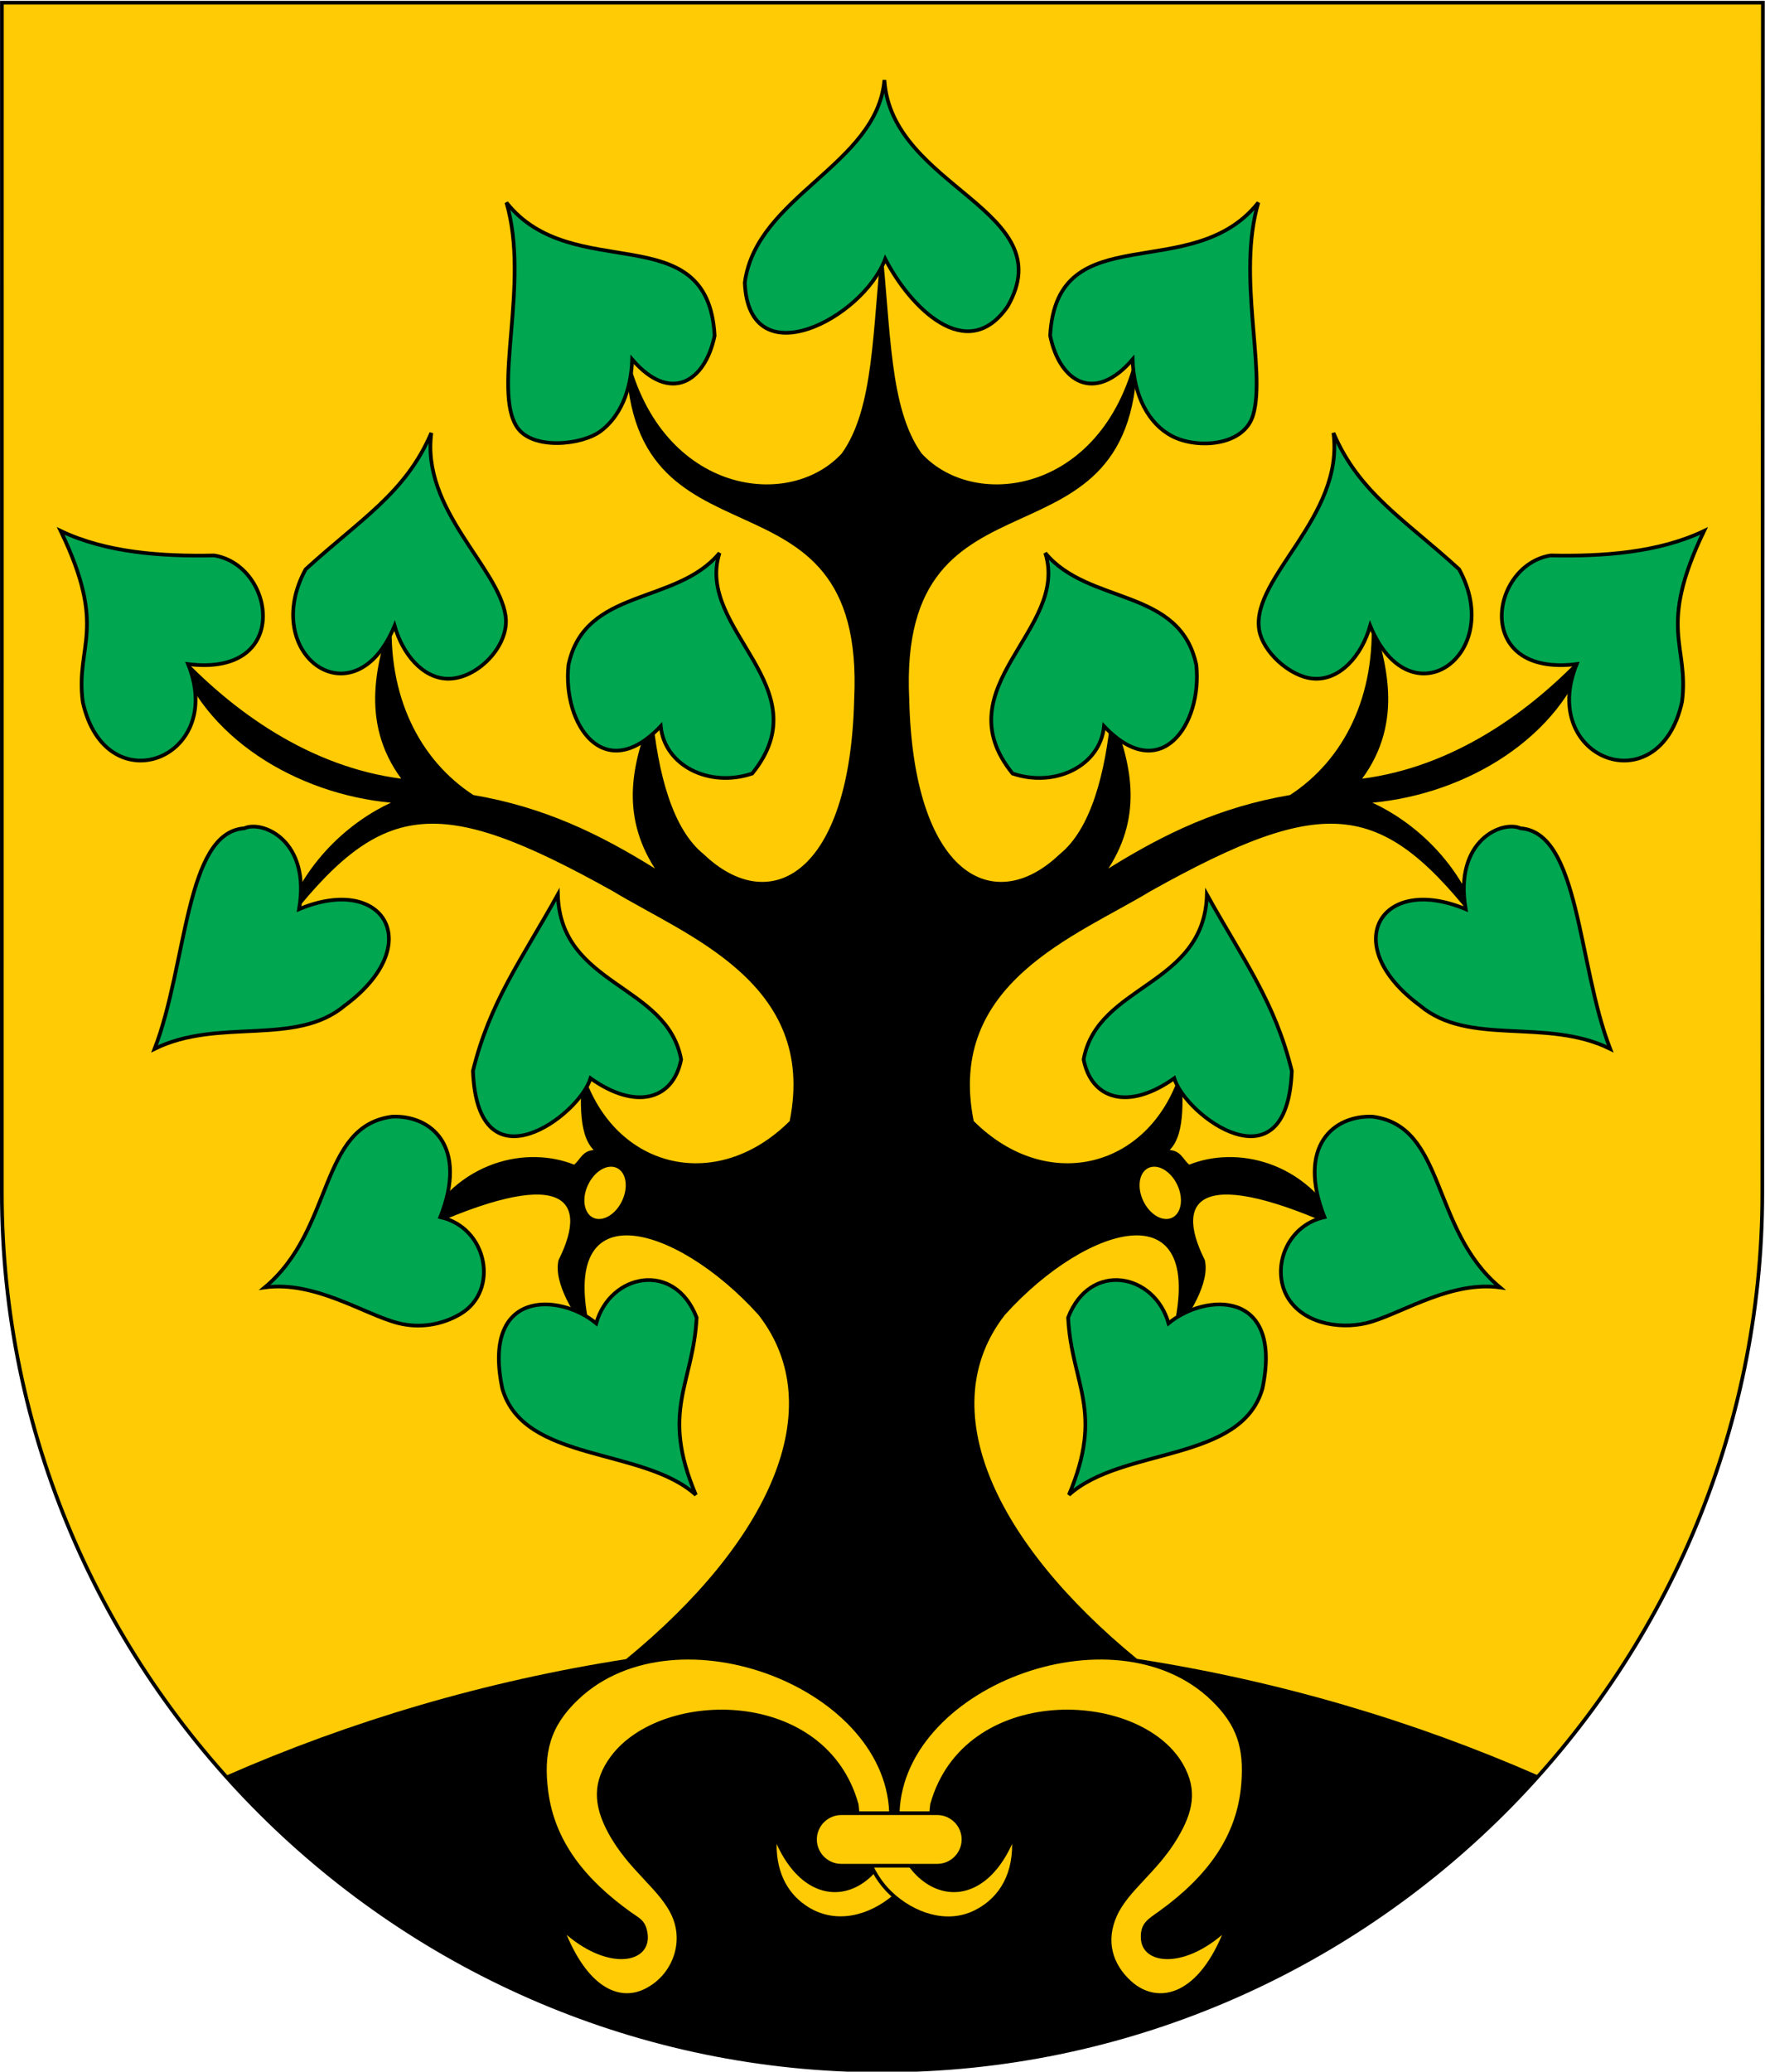 <?xml version="1.0" encoding="UTF-8" standalone="no"?>
<!-- Creator: CorelDRAW -->
<svg
   xmlns:dc="http://purl.org/dc/elements/1.1/"
   xmlns:cc="http://web.resource.org/cc/"
   xmlns:rdf="http://www.w3.org/1999/02/22-rdf-syntax-ns#"
   xmlns:svg="http://www.w3.org/2000/svg"
   xmlns="http://www.w3.org/2000/svg"
   xmlns:sodipodi="http://sodipodi.sourceforge.net/DTD/sodipodi-0.dtd"
   xmlns:inkscape="http://www.inkscape.org/namespaces/inkscape"
   xml:space="preserve"
   width="744.005"
   height="872.727"
   style="shape-rendering:geometricPrecision; text-rendering:geometricPrecision; image-rendering:optimizeQuality; fill-rule:evenodd; clip-rule:evenodd"
   viewBox="0 0 210 297"
   id="svg2"
   sodipodi:version="0.32"
   inkscape:version="0.45.1"
   sodipodi:docname="POL gmina Michałowice COA.svg"
   inkscape:output_extension="org.inkscape.output.svg.inkscape"
   sodipodi:docbase="C:\Users\Mistrz\Desktop"
   version="1.0"><sodipodi:namedview
   inkscape:window-height="480"
   inkscape:window-width="640"
   inkscape:pageshadow="2"
   inkscape:pageopacity="0.0"
   guidetolerance="10.0"
   gridtolerance="10.0"
   objecttolerance="10.0"
   borderopacity="1.0"
   bordercolor="#666666"
   pagecolor="#ffffff"
   id="base" />
 <defs
   id="defs4">
  <style
   type="text/css"
   id="style6">
   
    .str0 {stroke:black;stroke-width:0.529}
    .str1 {stroke:black;stroke-width:1.058}
    .fil1 {fill:black}
    .fil2 {fill:#00A650}
    .fil0 {fill:#FFCB04}
   
  </style>
 </defs>
 <g
   id="Warstwa_x0020_1"
   transform="matrix(1.203,0,0,1.203,-21.332,-30.037)">
  <g
   id="_74947560">
   <path
   id="_75021128"
   class="fil0 str0"
   d="M 209.929,167.083 C 209.931,224.561 162.768,271.713 104.961,271.713 C 47.155,271.713 0.008,224.608 0,167.105 L 0.007,25.288 L 210,25.288 L 209.929,167.083 L 209.929,167.083 z "
   style="fill:#ffcb04;stroke:#000000;stroke-width:0.44" />
   <path
   id="_75622624"
   class="fil1"
   d="M 135.359,222.657 C 152.214,225.269 168.294,230.015 183.256,236.578 C 164.006,258.093 136.023,271.712 104.962,271.712 C 73.903,271.712 45.926,258.108 26.68,236.605 C 41.599,230.054 57.631,225.31 74.436,222.688 C 91.489,208.728 98.879,192.771 90.221,181.659 C 80.368,170.728 65.632,166.408 70.419,184.515 C 68.208,181.757 65.752,177.826 66.386,175.13 C 70.237,167.452 66.494,163.975 49.961,171.556 C 54.325,163.151 62.707,161.542 68.244,163.763 C 69.002,163.127 69.226,162.121 70.573,162.02 C 68.542,159.972 69.103,155.238 69.17,152.244 C 72.611,164.153 85.067,167.413 93.947,158.564 C 97.256,142.103 81.662,136.515 72.867,131.174 C 51.787,119.411 45.164,120.25 33.35,135.67 C 35.723,127.69 41.678,122.798 46.398,120.625 C 35.206,119.593 23.889,112.877 20.605,102.33 C 27.552,109.905 36.848,116.368 47.625,117.765 C 42.567,110.884 44.802,103.632 46.541,98.234 C 45.938,107.865 49.786,115.519 56.226,119.713 C 64.635,121.147 71.192,124.313 77.873,128.466 C 73.649,121.898 75.232,115.702 77.554,109.876 C 78.229,117.177 79.989,123.781 83.68,126.752 C 91.6,134.337 101.141,129.203 101.635,108.299 C 103.075,78.547 74.117,94.76 74.442,66.491 C 78.097,83.654 93.708,86.022 100.16,79 C 104.012,73.627 103.809,64.33 104.918,54.117 C 106.027,64.33 105.822,73.627 109.674,79 C 116.126,86.022 131.737,83.654 135.39,66.491 C 135.717,94.76 106.761,78.547 108.2,108.299 C 108.693,129.203 118.235,134.337 126.154,126.752 C 129.844,123.781 131.606,117.177 132.282,109.876 C 134.604,115.702 136.185,121.898 131.959,128.466 C 138.64,124.313 145.198,121.147 153.609,119.713 C 160.05,115.519 163.895,107.865 163.293,98.234 C 165.032,103.632 167.266,110.884 162.21,117.765 C 172.987,116.368 182.282,109.905 189.229,102.33 C 185.944,112.877 174.628,119.593 163.435,120.625 C 168.156,122.798 174.112,127.69 176.484,135.67 C 164.671,120.25 158.048,119.411 136.968,131.174 C 128.17,136.515 112.577,142.103 115.888,158.564 C 124.765,167.413 137.225,164.153 140.665,152.244 C 140.732,155.238 141.293,159.972 139.259,162.02 C 140.609,162.121 140.832,163.127 141.591,163.763 C 147.129,161.542 155.508,163.151 159.872,171.556 C 143.339,163.975 139.595,167.452 143.449,175.13 C 144.081,177.826 141.625,181.757 139.415,184.515 C 144.202,166.408 129.468,170.728 119.614,181.659 C 110.96,192.763 118.334,208.704 135.359,222.657 L 135.359,222.657 z M 70.516,170.085 C 77.266,173.304 63.682,166.833 70.516,170.085 z "
   style="fill:#000000" />
   <path
   id="_75622240"
   class="fil0"
   d="M 73.342,164.157 C 72.225,163.625 70.686,164.52 69.906,166.157 C 69.127,167.793 69.4,169.553 70.517,170.085 C 71.635,170.618 73.174,169.722 73.953,168.085 C 74.733,166.448 74.46,164.689 73.342,164.157 z M 136.723,164.157 C 137.841,163.625 139.379,164.52 140.159,166.157 C 140.939,167.793 140.665,169.553 139.548,170.085 C 138.43,170.618 136.892,169.722 136.112,168.085 C 135.332,166.448 135.606,164.689 136.723,164.157 z "
   style="fill:#ffcb04" />
   <path
   id="_75021608"
   class="fil2 str0"
   d="M 105.242,34.505 C 104.366,44.629 89.958,48.328 88.595,58.648 C 89.05,70.005 102.646,62.963 105.34,55.825 C 108.26,61.503 115.075,68.545 119.942,61.471 C 126.529,49.983 106.053,47.355 105.242,34.505 L 105.242,34.505 z "
   style="fill:#00a650;stroke:#000000;stroke-width:0.44" />
   <path
   id="_75021704"
   class="fil2 str0"
   d="M 60.17,49.107 C 63.016,58.769 58.424,71.456 61.459,75.908 C 63.294,78.6 69.132,78.042 71.412,76.342 C 73.667,74.662 75.049,71.588 75.161,67.798 C 79.704,73.088 83.858,70.492 84.994,64.975 C 84.215,50.535 68.055,59.069 60.17,49.107 L 60.17,49.107 z "
   style="fill:#00a650;stroke:#000000;stroke-width:0.44" />
   <path
   id="_75021776"
   class="fil2 str0"
   d="M 149.83,49.107 C 147.26,57.831 150.754,69.021 149.223,74.389 C 148.148,78.158 142.53,78.496 139.549,76.946 C 136.729,75.479 134.966,72.1 134.838,67.798 C 130.295,73.088 126.142,70.492 125.006,64.975 C 125.785,50.535 141.945,59.069 149.83,49.107 z "
   style="fill:#00a650;stroke:#000000;stroke-width:0.44" />
   <path
   id="_75021848"
   class="fil2 str0"
   d="M 85.578,90.87 C 80.419,97.101 69.515,94.959 67.568,104.207 C 66.822,111.281 71.819,118.647 78.569,111.509 C 79.023,116.213 84.345,118.874 89.472,117.155 C 97.844,106.836 82.657,100.021 85.578,90.87 z "
   style="fill:#00a650;stroke:#000000;stroke-width:0.44" />
   <path
   id="_75021920"
   class="fil2 str0"
   d="M 124.422,90.87 C 129.581,97.101 140.485,94.959 142.432,104.207 C 143.178,111.281 138.181,118.647 131.431,111.509 C 130.977,116.213 125.655,118.874 120.528,117.155 C 112.156,106.836 127.342,100.021 124.422,90.87 L 124.422,90.87 z "
   style="fill:#00a650;stroke:#000000;stroke-width:0.44" />
   <path
   id="_74859368"
   class="fil2 str0"
   d="M 51.213,76.56 C 48.131,83.764 42.712,86.879 36.222,92.817 C 30.673,103.007 42.062,111.151 46.833,99.534 C 47.77,102.892 50.158,105.766 53.11,105.854 C 56.651,105.959 60.595,101.918 60.068,98.358 C 59.202,92.507 50.008,85.708 51.213,76.56 L 51.213,76.56 z "
   style="fill:#00a650;stroke:#000000;stroke-width:0.44" />
   <path
   id="_74859440"
   class="fil2 str0"
   d="M 158.787,76.56 C 161.87,83.764 167.289,86.879 173.779,92.817 C 179.328,103.007 167.938,111.151 163.168,99.534 C 162.165,103.126 159.502,106.165 156.265,105.831 C 153.587,105.555 150.32,102.66 149.921,99.962 C 149.003,93.749 160.104,86.556 158.787,76.56 L 158.787,76.56 z "
   style="fill:#00a650;stroke:#000000;stroke-width:0.44" />
   <path
   id="_74859512"
   class="fil2 str0"
   d="M 7.017,88.242 C 12.663,99.989 8.769,101.806 9.645,108.588 C 12.338,120.951 26.811,115.402 22.203,104.109 C 34.599,105.667 32.587,92.33 25.319,91.162 C 19.088,91.292 12.468,90.838 7.017,88.242 L 7.017,88.242 z "
   style="fill:#00a650;stroke:#000000;stroke-width:0.44" />
   <path
   id="_74859584"
   class="fil2 str0"
   d="M 202.983,88.242 C 197.337,99.989 201.231,101.806 200.355,108.588 C 197.661,120.951 183.189,115.402 187.797,104.109 C 175.401,105.667 177.413,92.33 184.681,91.162 C 190.912,91.292 197.531,90.838 202.983,88.242 L 202.983,88.242 z "
   style="fill:#00a650;stroke:#000000;stroke-width:0.44" />
   <path
   id="_74859656"
   class="fil2 str0"
   d="M 35.443,133.315 C 36.871,125.04 30.997,122.704 28.92,123.677 C 21.846,124.164 22.105,139.907 18.212,149.962 C 25.838,146.198 35.021,149.735 40.894,144.802 C 50.694,137.566 45.599,129.064 35.443,133.315 z "
   style="fill:#00a650;stroke:#000000;stroke-width:0.44" />
   <path
   id="_74859728"
   class="fil2 str0"
   d="M 174.557,133.315 C 173.129,125.04 179.003,122.704 181.079,123.677 C 188.154,124.164 187.894,139.907 191.788,149.962 C 184.162,146.198 174.979,149.735 169.106,144.802 C 159.305,137.566 164.4,129.064 174.557,133.315 L 174.557,133.315 z "
   style="fill:#00a650;stroke:#000000;stroke-width:0.44" />
   <path
   id="_74859800"
   class="fil2 str0"
   d="M 66.303,131.563 C 61.956,139.374 58.192,144.372 56.178,152.59 C 56.73,166.933 68.866,157.912 70.197,153.467 C 75.616,157.328 80.061,156.03 81.002,151.228 C 79.347,142.206 66.595,142.531 66.303,131.563 z "
   style="fill:#00a650;stroke:#000000;stroke-width:0.44" />
   <path
   id="_74859872"
   class="fil2 str0"
   d="M 143.697,131.563 C 148.043,139.374 151.807,144.372 153.821,152.59 C 153.269,166.933 141.133,157.912 139.803,153.467 C 134.384,157.328 129.938,156.03 128.997,151.228 C 130.652,142.206 143.405,142.531 143.697,131.563 z "
   style="fill:#00a650;stroke:#000000;stroke-width:0.44" />
   <path
   id="_74859944"
   class="fil2 str0"
   d="M 52.285,170.016 C 55.627,161.547 51.181,157.847 46.541,158.042 C 37.779,159.178 39.648,171.464 31.354,178.388 C 37.353,177.585 43.235,181.615 47.244,182.642 C 49.769,183.288 52.469,182.885 54.709,181.541 C 59.341,178.763 57.925,171.269 52.285,170.016 L 52.285,170.016 z "
   style="fill:#00a650;stroke:#000000;stroke-width:0.44" />
   <path
   id="_74860016"
   class="fil2 str0"
   d="M 157.716,170.016 C 154.374,161.547 158.819,157.847 163.46,158.042 C 172.221,159.178 170.353,171.464 178.646,178.388 C 172.951,177.625 167.36,181.221 163.378,182.464 C 160.124,183.481 155.574,182.906 153.514,179.874 C 151.227,176.507 152.986,171.067 157.716,170.016 L 157.716,170.016 z "
   style="fill:#00a650;stroke:#000000;stroke-width:0.44" />
   <path
   id="_74860088"
   class="fil2 str0"
   d="M 70.878,182.671 C 66.465,179.036 57.184,178.615 59.683,190.459 C 62.214,199.285 76.427,197.403 82.755,203.114 C 78.504,193.055 82.43,190.005 82.852,181.99 C 80.224,175.175 72.533,176.733 70.878,182.671 z "
   style="fill:#00a650;stroke:#000000;stroke-width:0.44" />
   <path
   id="_74860160"
   class="fil2 str0"
   d="M 139.122,182.671 C 143.535,179.036 152.815,178.615 150.317,190.459 C 147.786,199.285 133.573,197.403 127.245,203.114 C 131.496,193.055 127.57,190.005 127.148,181.99 C 129.776,175.175 137.467,176.733 139.122,182.671 z "
   style="fill:#00a650;stroke:#000000;stroke-width:0.44" />
   <path
   id="_74860232"
   class="fil0"
   d="M 145.503,255.55 C 140.7,259.637 136.001,259.013 135.828,256.02 C 135.72,254.146 136.67,253.692 137.985,252.744 C 143.619,248.683 147.318,243.882 147.803,237.489 C 148.122,233.294 147.307,230.583 144.246,227.619 C 132.566,216.306 106.81,226.186 107.04,241.661 C 105.361,251.226 96.661,254.075 92.387,244.713 C 92.354,248.453 93.964,250.877 96.182,252.246 C 99.54,254.319 103.44,253.228 106.287,250.815 C 109.136,248.401 110.273,244.706 110.703,239.982 C 114.718,225.51 135.606,226.19 140.818,235.153 C 142.666,238.332 141.995,240.962 140.236,243.952 C 137.808,248.08 134.315,250.236 132.943,253.333 C 131.655,256.239 132.385,258.987 134.647,261.05 C 137.659,263.796 142.361,263.017 145.503,255.55 z "
   style="fill:#ffcb04" />
   <path
   id="_75021536"
   class="fil0 str1"
   d="M 67.355,255.55 C 72.612,260.022 77.743,258.854 76.954,255.112 C 76.671,253.766 76.006,253.557 74.951,252.8 C 69.573,248.942 65.943,244.418 65.159,238.494 C 64.55,233.884 65.355,230.684 68.772,227.466 C 80.526,216.396 106.047,226.256 105.819,241.661 C 107.497,251.226 116.197,254.075 120.471,244.713 C 120.508,248.853 118.531,251.382 115.944,252.65 C 112.617,254.281 108.74,252.878 106.179,250.464 C 103.616,248.05 102.564,244.483 102.155,239.982 C 98.285,226.032 78.736,226.161 72.664,234.216 C 70.344,237.294 70.561,240.125 72.266,243.317 C 74.706,247.888 78.511,250.102 79.936,253.379 C 81.381,256.702 79.777,260.548 76.531,262.052 C 73.622,263.4 70.016,261.873 67.355,255.55 L 67.355,255.55 z "
   style="fill:#ffcb04;stroke:#000000;stroke-width:0.88" />
   <path
   id="_74860304"
   class="fil0"
   d="M 67.355,255.55 C 72.612,260.022 77.743,258.854 76.954,255.112 C 76.671,253.766 76.006,253.557 74.951,252.8 C 69.573,248.942 65.943,244.418 65.159,238.494 C 64.55,233.884 65.355,230.684 68.772,227.466 C 80.526,216.396 106.047,226.256 105.819,241.661 C 107.497,251.226 116.197,254.075 120.471,244.713 C 120.508,248.853 118.531,251.382 115.944,252.65 C 112.617,254.281 108.74,252.878 106.179,250.464 C 103.616,248.05 102.564,244.483 102.155,239.982 C 98.285,226.032 78.736,226.161 72.664,234.216 C 70.344,237.294 70.561,240.125 72.266,243.317 C 74.706,247.888 78.511,250.102 79.936,253.379 C 81.381,256.702 79.777,260.548 76.531,262.052 C 73.622,263.4 70.016,261.873 67.355,255.55 L 67.355,255.55 z "
   style="fill:#ffcb04" />
   <path
   id="_74886640"
   class="fil0 str0"
   d="M 100.095,241.05 L 111.542,241.05 C 113.264,241.05 114.671,242.458 114.671,244.179 C 114.671,245.9 113.264,247.308 111.542,247.308 L 100.095,247.308 C 98.374,247.308 96.966,245.9 96.966,244.179 C 96.966,242.458 98.374,241.05 100.095,241.05 z "
   style="fill:#ffcb04;stroke:#000000;stroke-width:0.44" />
  </g>
 </g>
</svg>